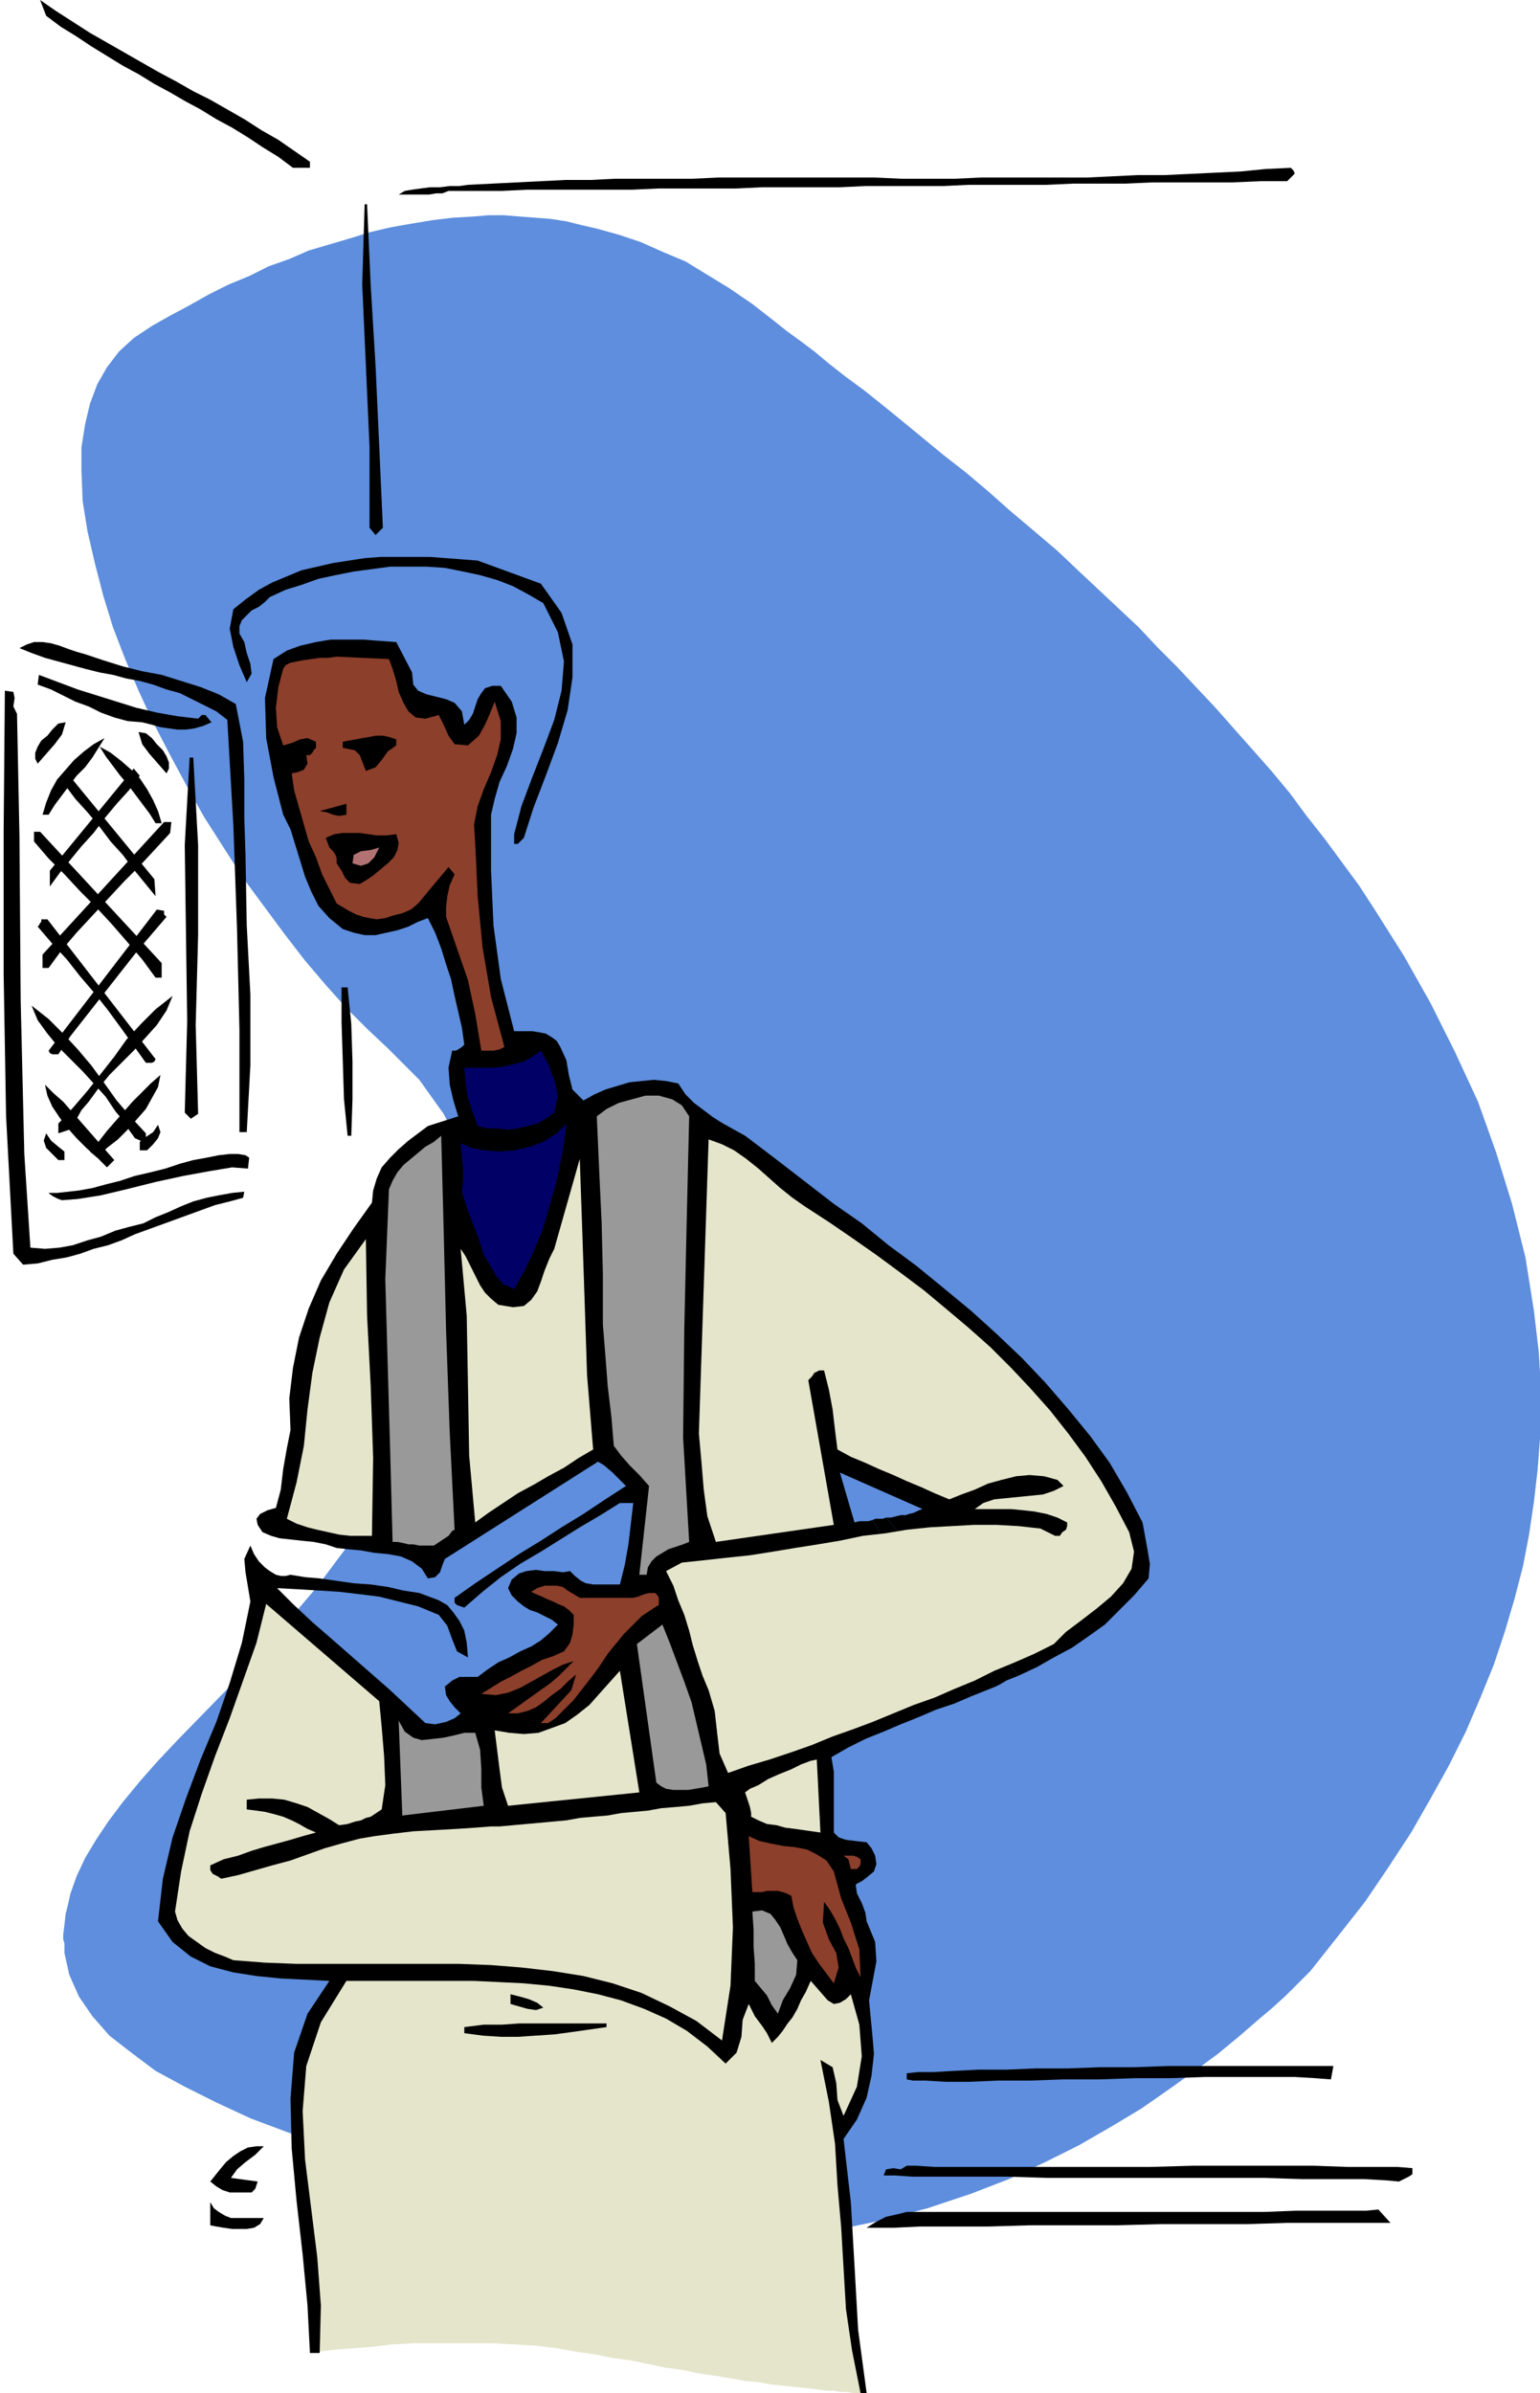 <svg xmlns="http://www.w3.org/2000/svg" fill-rule="evenodd" height="1.968in" preserveAspectRatio="none" stroke-linecap="round" viewBox="0 0 1267 1968" width="1.267in"><style>.pen1{stroke:none}.brush3{fill:#e5e5cc}.brush4{fill:#000}.brush5{fill:#8c3f2b}.brush7{fill:#006}.brush8{fill:#999}</style><path class="pen1" style="fill:#5e8edd" d="m889 471 16 15 16 15 16 15 15 16 16 16 16 17 16 17 15 17 16 18 15 17 15 18 14 19 15 19 14 19 14 19 13 20 24 38 22 39 20 40 19 41 15 42 13 42 11 44 7 44 2 17 2 17 1 17v54l-2 26-3 26-4 27-5 26-7 27-8 27-9 27-11 27-12 28-14 28-15 27-16 28-19 29-19 28-22 28-23 29-1 1-4 4-6 6-9 9-11 10-13 11-15 13-17 14-19 14-21 15-23 16-25 15-26 15-28 14-30 14-31 12-18 6-18 6-19 5-19 5-19 4-20 4-21 3-20 2-21 1h-43l-22-2-22-2-22-3-23-5-23-5-43-11-42-12-40-11-37-12-36-11-33-12-32-12-28-13-26-13-24-13-20-15-18-14-14-16-11-16-8-18-4-18v-8l-1-3v-4l1-8 1-9 2-8 2-9 5-14 7-15 9-15 10-15 12-16 14-17 15-17 17-18 41-42 37-41 35-41 30-40 28-40 23-39 19-38 15-37 11-36 6-34 1-34-4-32-9-31-15-29-20-28-26-26-17-16-17-17-17-19-17-20-17-22-17-23-17-23-16-25-16-25-14-25-14-26-14-27-12-26-11-26-10-26-8-26-7-27-6-26-4-25-1-25v-19l3-19 4-17 6-16 8-14 10-13 12-11 15-10 16-9 15-8 16-9 16-8 17-7 16-8 17-6 16-7 17-5 17-5 16-5 17-4 17-3 18-3 17-2 17-1 12-1h13l12 1 13 1 13 1 13 2 12 3 13 3 18 5 18 6 18 8 19 8 18 11 18 11 19 13 18 14 10 8 11 8 12 9 12 10 14 11 15 11 15 12 16 13 17 14 17 14 18 14 19 16 18 16 19 16 20 17 19 18z"/><path class="pen1 brush3" d="m278 1627-2 2-4 4-5 8-7 12-6 15-6 18-3 23-1 26 4 58 6 57 4 50-3 35h2l4-1 8-1 10-1 13-1 14-1 16-2 18-1h66l18 1 17 1 17 2 16 3 15 2 14 3 15 2 15 3 14 3 15 2 14 3 14 2 12 2 11 2 11 1 11 2 10 1 10 1 9 1 9 1 7 1h6l5 1h6l5 1h11l-2-8-6-24-5-41-3-59-6-86 2-3 5-8 7-12 6-16 4-19 1-21-5-23-12-23-12-10-18-8-25-5-29-3-33-1h-35l-37 2-38 3-37 3-35 4-33 4-29 4-25 4-19 2-12 2-4 1z"/><path class="pen1 brush4" d="m940 1252-13-25-14-24-16-22-18-22-19-22-19-20-21-20-21-19-23-19-22-18-23-17-22-18-23-16-22-17-22-17-21-16-8-6-9-5-9-5-8-5-8-6-8-6-7-7-6-9-10-2-10-1-10 1-10 1-10 3-10 3-9 4-9 5-9-9-3-12-2-12-5-11-3-5-4-3-5-3-5-1-6-1h-15l-11-43-6-44-2-45v-46l3-13 4-14 6-13 5-14 3-13v-13l-4-13-9-13h-7l-6 2-3 4-3 5-2 6-2 6-3 5-4 4-2-11-6-7-7-3-8-2-8-2-7-3-4-5-1-10-13-25-14-1-13-1h-27l-12 2-13 3-11 4-11 7-7 32 1 33 6 32 8 31 6 12 4 13 4 13 4 13 5 12 6 12 9 10 11 9 9 3 9 2h9l9-2 9-2 9-3 8-4 8-3 6 12 5 13 4 13 4 12 3 14 3 13 3 13 2 14-2 2-3 2-2 1h-3l-3 14 1 14 3 13 4 13-25 8-8 6-8 6-8 7-7 7-7 8-4 9-3 10-1 10-15 21-14 21-13 22-10 23-8 24-5 25-3 25 1 26-3 15-3 17-2 17-4 15-7 2-6 3-3 4 1 5 4 6 7 3 7 2 9 1 9 1 10 1 10 2 9 3 9 1 11 1 11 2 11 1 11 2 9 4 8 6 5 8 6-1 4-4 2-6 2-5 126-80 5 3 7 6 7 7 4 4-17 11-18 12-18 11-17 11-18 11-18 12-18 12-17 12v4l2 2 3 1 3 1 15-13 15-12 16-11 17-10 16-10 16-10 17-10 16-10h11l-2 17-2 17-3 17-4 16h-22l-6-1-4-2-5-4-4-4-6 1-7-1h-8l-7-1-8 1-6 2-6 5-3 7 3 6 5 5 5 4 5 3 6 2 6 3 6 3 5 4-7 7-7 6-8 5-9 4-9 5-9 4-9 6-8 6h-15l-6 3-6 5 1 7 3 5 4 5 5 5-5 4-7 3-9 2-8-1-15-14-15-14-16-14-16-14-16-14-15-13-15-14-14-14 18 1 17 1 16 1 17 2 16 2 16 4 16 4 17 7 7 9 4 11 4 10 9 5-1-12-2-10-4-8-5-7-5-6-7-4-8-3-8-3-13-2-13-3-14-2-14-1-14-2-14-2-12-1-12-2-4 1h-4l-4-1-5-3-4-3-5-5-4-6-3-7-5 11 1 11 2 12 2 12-7 34-10 33-11 32-13 31-12 32-11 32-8 34-4 35 12 17 15 12 16 8 19 5 19 3 20 2 20 1 20 1-18 27-11 32-3 38 1 41 4 43 5 44 4 42 2 39h8l1-39-3-40-5-40-5-40-2-40 3-37 12-36 21-34h105l21 1 20 1 21 2 20 3 20 4 19 5 19 7 18 8 17 10 17 13 15 14 9-9 4-13 1-14 5-13 5 10 6 8 4 6 4 8 5-5 4-5 4-6 4-5 4-7 3-7 4-7 4-9 14 16 5 3 5-1 5-3 4-4 7 25 2 26-4 25-11 24-5-13-1-14-3-13-10-6 7 35 5 34 2 34 3 34 2 34 2 34 5 34 7 35h5l-7-52-3-53-3-52-6-52 11-16 8-18 4-18 2-18-1-12-1-11-1-10-1-11 3-16 3-16-1-16-7-17-1-7-3-8-4-8-1-7 1-1 4-2 4-3 6-5 2-6-1-7-3-6-4-5-9-1-8-1-6-2-4-4v-50l-2-12 14-8 14-7 15-6 14-6 15-6 14-6 15-5 14-6-81-145-4 1h-7l-4 1-12-41 68 30-3 1-4 2-4 1-3 1h-4l-4 1-4 1h-4l109 130 15-7 14-8 15-8 13-9 14-10 12-12 12-12 12-14 1-12-2-12-2-11-2-11z"/><path class="pen1 brush4" d="m718 1250 81 145 5-2 5-2 5-2 5-2 4-2 5-3 5-2 5-2-109-130-3 1h-6l-2 1zM255 133v5h-14l-12-9-13-8-12-8-13-8-13-7-13-8-13-7-12-7-13-7-13-8-13-7-13-8-13-8-12-8-13-8-12-9-5-13 13 9 14 9 14 9 14 8 14 8 14 8 14 8 15 8 14 8 14 7 14 8 14 8 14 9 14 8 13 9 13 9zm810 10-6 6h-22l-23 1h-66l-22 1h-43l-22 1h-64l-21 1h-64l-21 1h-64l-21 1h-64l-22 1h-86l-21 1h-44l-5 2h-5l-6 1h-25l5-3 6-1 7-1 8-1h8l8-1h8l7-1 20-1 20-1 20-1 20-1h21l20-1h63l22-1h129l22 1h43l22-1h87l21-1 21-1h22l21-1 21-1 21-1 20-2 21-1 1 1 1 1 1 2v1zm-763 25 3 67 4 66 3 66 3 67-6 6-5-6v-67l-3-67-3-66 2-66h2zm143 312 17 24 9 26v27l-4 27-8 27-10 27-10 26-8 25-2 2-2 2-1 1h-3v-8l6-23 9-24 9-23 9-24 6-24 2-24-5-24-12-24-12-7-13-7-13-5-14-4-14-3-15-3-15-1h-30l-15 2-15 2-15 3-14 3-14 5-13 4-13 6-4 4-5 4-6 3-4 4-4 4-2 5v6l4 7 2 9 3 9 1 8-4 7-6-14-5-15-3-15 3-16 10-8 11-8 11-6 12-5 12-5 13-3 13-3 13-2 13-2 13-1h41l13 1 13 1 13 1 52 19zm-251 99 6 31 1 31v32l1 31 1 57 3 57v58l-3 55h-6v-84l-2-83-3-85-5-87-9-7-10-5-10-5-10-5-11-3-11-4-11-3-11-2-11-3-11-2-12-3-11-3-11-3-11-3-11-4-10-4 6-3 6-2h7l7 1 7 2 8 3 6 2 7 2 15 5 16 5 16 4 16 3 16 5 16 5 15 6 14 8z"/><path class="pen1 brush5" d="m320 542 3 8 3 10 2 9 4 9 4 7 6 5 8 1 11-3 4 8 4 9 5 7 11 1 9-8 5-9 4-9 4-10 5 16v15l-3 13-5 14-6 14-5 14-3 15 1 16 2 43 4 42 7 41 11 41-4 2-5 1h-10l-5-30-6-28-9-26-9-26v-8l1-9 2-9 4-9-5-6-5 6-5 6-5 6-5 6-5 6-6 5-7 3-8 2-6 2-7 1-6-1-5-1-6-2-6-3-5-3-5-3-6-12-6-12-5-14-6-13-4-14-4-14-4-14-2-14 5-1 5-2 3-5-1-7h3l2-2 1-2 2-2v-5l-7-3-6 1-7 3-7 2-5-15-1-16 2-17 4-15 2-3 4-2 5-1 5-1 7-1 7-1h7l7-1 43 2z"/><path class="pen1 brush4" d="m163 591 1-1 2-2h3l5 6-7 3-7 2-7 1h-7l-7-1-7-1-7-2-8-2-12-1-11-3-11-4-10-5-11-4-10-5-10-5-11-4 1-8 16 6 16 6 16 5 16 5 16 5 17 4 17 3 17 2zm-149-4 2 100 1 135 3 127 5 77 12 1 12-1 11-2 12-4 11-3 12-5 11-3 12-3 10-5 10-4 11-5 10-4 11-3 10-2 11-2 10-1-1 5-11 3-12 3-11 4-11 4-11 4-11 4-11 4-11 4-11 5-11 4-12 3-11 4-11 3-12 2-12 3-12 1-8-9-6-113-2-117V684l1-116 7 1 1 5-1 7 3 6z"/><path class="pen1 brush4" d="m54 594-3 10-6 8-7 8-7 8-2-4v-5l2-5 3-5 5-4 4-5 5-5 6-1zm272 14v5l-7 5-5 7-5 6-8 3-5-13-4-4-5-1-5-1v-5l5-1 6-1 5-1 6-1 5-1h6l5 1 6 2zm-240-1-5 8-5 8-6 8-7 7-6 8-6 8-6 8-5 8h-5l3-10 4-10 5-9 7-8 7-8 8-7 8-6 9-5zm73 16 4 72v74l-2 74 2 73-6 4-5-5 2-75-1-73-1-72 4-72h3zm-44 15-9 12-10 11-10 12-9 12-10 11-9 11-9 11-8 11v-13l69-84 5 6zm170 32-6 1-5-1-5-2-6-1 22-6v9zm-145 15-12 13-13 14-13 13-13 14-13 14-13 14-12 14-11 15h-5v-11l100-109h6l-1 9zm186 1 2 7-1 6-3 6-5 5-6 5-6 5-6 4-5 3-8-1-4-4-3-6-4-6v-4l-1-3-2-3-3-3-3-8 7-3 7-1h14l7 1 7 1h8l8-1z"/><path class="pen1" style="fill:#b27272" d="m290 710 1-7 6-3 8-1 7-2-4 8-5 5-6 2-7-2z"/><path class="pen1 brush4" d="M135 749v3l1 1 1 1-12 14-12 14-11 14-11 14-11 14-11 14-11 14-10 15h-5l-2-1-1-2 89-116 6 1zm151 63 3 30 1 31v31l-1 30h-3l-3-30-1-32-1-31v-29h5zm-144 7-5 12-8 12-9 10-10 11-10 10-10 10-9 11-8 11-6 7-5 9-5 7-9 3v-8l12-13 12-14 11-14 11-14 10-14 12-13 12-12 14-11z"/><path class="pen1 brush7" d="m456 915-7 5-7 4-8 2-8 2-8 1-9-1h-8l-8-2-4-11-4-12-2-12-1-13h24l9-1 8-2 8-2 7-4 7-5 6 11 5 13 3 13-3 14z"/><path class="pen1 brush4" d="m132 884-2 10-5 9-5 9-7 8-8 9-8 8-9 7-8 8-6-5 7-8 7-9 7-8 7-8 7-8 8-8 7-7 8-7z"/><path class="pen1 brush8" d="m567 918-2 85-2 89-1 90 5 86-5 2-6 2-6 2-5 3-5 3-4 4-3 5-1 6h-6l8-73-8-9-8-8-7-8-6-8-2-24-3-25-2-26-2-25v-41l-1-42-2-43-2-45 8-6 10-5 11-3 11-3h11l11 3 8 5 6 9z"/><path class="pen1 brush4" d="M121 946h-6v-7l5-4 6-4 4-6 2 6-2 5-4 5-5 5zm-7-344 3 10 6 8 7 8 7 8 2-4v-5l-2-5-3-5-5-5-4-5-5-4-6-1zm-32 12 5 8 6 8 6 8 6 7 6 8 6 8 6 8 5 8h5l-3-10-4-9-5-9-6-9-7-7-8-7-9-7-9-5zm-29 31 9 12 10 11 10 12 9 12 10 11 9 12 9 11 9 11-1-14-69-84-5 6zm-25 47 12 14 13 13 13 14 13 13 13 14 13 15 12 14 11 15h5v-12L33 684h-5v8zm6 64v2l-1 1-1 2-1 1 12 14 12 13 11 14 12 14 11 14 11 15 10 14 10 14h5l2-1 1-2-89-115h-5z"/><path class="pen1 brush4" d="m26 827 5 12 8 11 9 11 10 10 10 10 10 11 9 10 8 12 6 7 5 8 5 7 9 4v-8l-12-13-12-14-10-14-11-15-11-13-12-13-12-12-14-11zm11 65 2 9 4 9 6 9 6 8 8 9 8 8 9 8 8 8 6-6-7-8-7-8-7-8-7-8-7-8-7-8-8-7-7-7zm11 62h5v-7l-5-4-6-5-4-6-2 6 2 6 5 5 5 5z"/><path class="pen1 brush7" d="m423 1060-9-4-6-7-5-9-5-8-4-13-5-13-5-13-4-13 1-9v-9l-1-10-1-12 9 4 11 2 12 1 12-1 13-3 11-4 11-7 8-8-2 16-3 17-4 18-5 17-5 18-7 17-8 17-9 16z"/><path class="pen1 brush8" d="m374 1258-2 1-3 4-6 4-6 4h-12l-5-1h-4l-4-1-5-1h-4l-2-75-2-70-2-71 3-74 3-7 4-7 5-6 6-5 6-5 6-5 7-4 6-5 2 77 2 83 3 84 4 80z"/><path class="pen1 brush3" d="m662 992 20 13 19 13 20 14 19 14 20 15 18 15 19 16 18 16 17 17 16 17 16 18 15 19 14 19 13 20 12 21 11 21 4 16-2 14-7 12-10 11-12 10-13 10-12 9-10 10-16 8-16 7-17 7-16 8-17 7-16 7-17 6-17 7-17 7-16 6-17 6-17 7-17 6-18 6-17 5-17 6-7-16-2-17-2-18-5-17-5-12-4-12-4-13-3-12-4-13-5-12-4-12-6-12 13-7 19-2 18-2 19-2 19-3 18-3 19-3 18-3 19-4 18-2 18-3 19-2 18-1 18-1h19l18 1 18 2 4 2 4 2 4 2h4l2-3 3-2 1-3v-3l-8-4-9-3-10-2-9-1-10-1h-30l7-5 9-3 10-1 10-1 10-1 10-1 9-3 8-4-5-5-11-3-12-1-11 1-12 3-11 3-11 5-11 4-10 4-12-5-11-5-12-5-11-5-12-5-11-5-12-5-11-6-2-16-2-17-3-16-4-16h-4l-4 2-2 3-3 3 21 119-97 14-7-21-3-22-2-24-2-22 8-242 11 4 10 5 10 7 10 8 9 8 9 8 10 8 10 7z"/><path class="pen1 brush4" d="m205 952-1 9-13-1-18 3-22 4-23 5-24 6-21 5-19 3-13 1-3-1-4-2-3-2-1-1h7l9-1 9-1 11-2 11-3 12-3 12-4 13-3 12-3 12-4 11-3 11-2 10-2 9-1h7l6 1 3 2z"/><path class="pen1 brush3" d="m488 1192-12 7-12 8-13 7-12 7-13 7-12 8-12 8-11 8-5-55-1-58-1-57-5-55 4 6 3 6 3 6 3 6 3 6 4 6 5 5 6 5 12 2 9-1 6-5 5-7 3-8 3-9 4-10 4-8 21-74 2 58 2 59 2 61 5 61zm-182 71h-18l-9-1-9-2-9-2-8-2-9-3-8-4 8-30 6-30 3-30 4-30 6-29 8-29 12-27 18-25 1 63 3 58 2 59-1 64z"/><path class="pen1 brush5" d="m521 1314 4-1 5-2 4-1h5l2 2 1 2v6l-2 1-3 2-3 2-6 4-5 5-5 5-5 5-4 5-5 6-4 5-4 6-4 6-6 8-7 9-7 9-8 8-7 7-6 4h-6l25-27 4-13-7 6-6 6-7 5-6 5-7 5-7 3-8 2h-8l7-5 7-5 7-5 7-5 7-5 7-6 6-6 6-6-9 3-8 4-9 5-9 5-9 5-10 4-10 2-12-1 8-5 8-5 8-4 9-5 8-4 9-5 9-3 9-4 5-7 2-7 1-8v-8l-4-4-4-3-5-2-4-2-5-2-4-2-5-2-4-2 5-3 6-2h10l5 1 4 3 5 3 5 3h44z"/><path class="pen1 brush3" d="m312 1399 2 21 2 24 1 24-3 20-3 2-3 2-3 2-4 1-4 2-5 1-6 2-7 1-8-5-9-5-9-5-9-3-10-3-10-1h-11l-10 1v8l8 1 7 1 8 2 7 2 7 3 6 3 7 4 7 3-11 3-10 3-11 3-11 3-10 3-11 4-12 3-11 5v4l2 3 4 2 3 2 14-3 14-4 14-4 15-4 14-5 14-5 14-4 15-4 12-2 15-2 17-2 18-1 18-1 15-1 13-1h7l11-1 11-1 11-1 11-1 11-1 11-2 11-1 12-1 11-2 11-1 11-1 11-2 12-1 11-1 11-2 11-1 8 9 4 46 2 48-2 48-7 45-21-16-22-12-23-11-24-8-24-6-25-4-26-3-25-2-27-1H244l-26-1-26-2-7-3-8-3-8-4-7-5-7-5-5-6-4-7-2-7 5-33 7-33 10-31 11-31 12-31 11-31 11-31 8-32 93 80z"/><path class="pen1 brush8" d="m583 1469-5 1-6 1-6 1h-12l-6-1-4-2-4-3-16-114 21-16 6 15 6 16 6 16 6 17 4 17 4 17 4 17 2 18z"/><path class="pen1 brush3" d="m418 1485-5-15-2-15-2-16-2-16 12 2 12 1 12-1 11-4 11-4 10-7 10-8 8-9 17-19 16 100-108 11z"/><path class="pen1 brush8" d="m391 1425 4 14 1 16v15l2 15-67 8-3-78 5 9 7 5 7 2 9-1 9-1 9-2 8-2h9z"/><path class="pen1 brush3" d="m675 1507-7-1-7-1-7-1-8-1-7-2-8-1-7-3-6-3v-3l-1-5-2-6-2-6 4-3 7-3 8-5 9-4 10-4 8-4 8-3 5-1 3 60z"/><path class="pen1 brush5" d="m686 1539 6 22 8 20 7 22 1 23-4-8-3-8-3-8-4-8-3-8-4-8-4-7-5-7-1 17 5 14 6 11 2 12-4 13-6-8-6-8-6-9-4-9-4-9-4-10-3-9-2-10-4-2-3-1-4-1h-9l-4 1h-8l-3-46 9 4 9 2 10 2 10 1 10 2 8 4 8 5 6 9zm22-10v4l-1 2-2 2h-5l-1-4-1-4-4-3h8l3 1 3 2z"/><path class="pen1 brush8" d="m656 1612-1 12-5 11-6 10-4 11-5-7-4-8-5-6-5-6v-14l-1-14v-14l-1-15 8-1 7 3 4 5 4 6 3 7 3 7 4 7 4 6z"/><path class="pen1 brush4" d="m447 1651-6 2-7-1-7-2-7-2v-8l8 2 7 2 7 3 5 4zm52 16-14 2-14 2-15 2-15 1-15 1h-14l-15-1-15-2v-5l16-2h15l14-1h72v3zm596 43-13-1-17-1h-73l-29 1h-29l-30 1h-29l-28 1h-26l-24 1h-19l-16-1h-11l-5-1v-5l9-1h13l17-1 20-1h23l24-1h26l27-1h28l28-1h136l-2 11zm-878 55-7 7-8 6-7 6-5 7 22 3-2 6-3 3h-18l-6-2-5-3-5-4 4-5 4-5 5-6 6-5 6-4 6-3 7-1h6zm945 18v5l-3 2-4 2-4 2-11-1-18-1h-51l-32-1H862l-33-1h-78l-15-1h-9l2-5 6-1 6 1 5-3h8l15 1h177l36-1h99l28 1h41l12 1zm-972 41h27l-3 5-5 3-6 1h-12l-7-1-6-1-5-1v-19l3 5 4 3 5 3 5 2zm954 4h-85l-32 1h-71l-37 1h-72l-34 1h-56l-21 1h-23l8-5 8-4 9-2 8-2h294l26-1h58l10-1 10 11z"/></svg>

